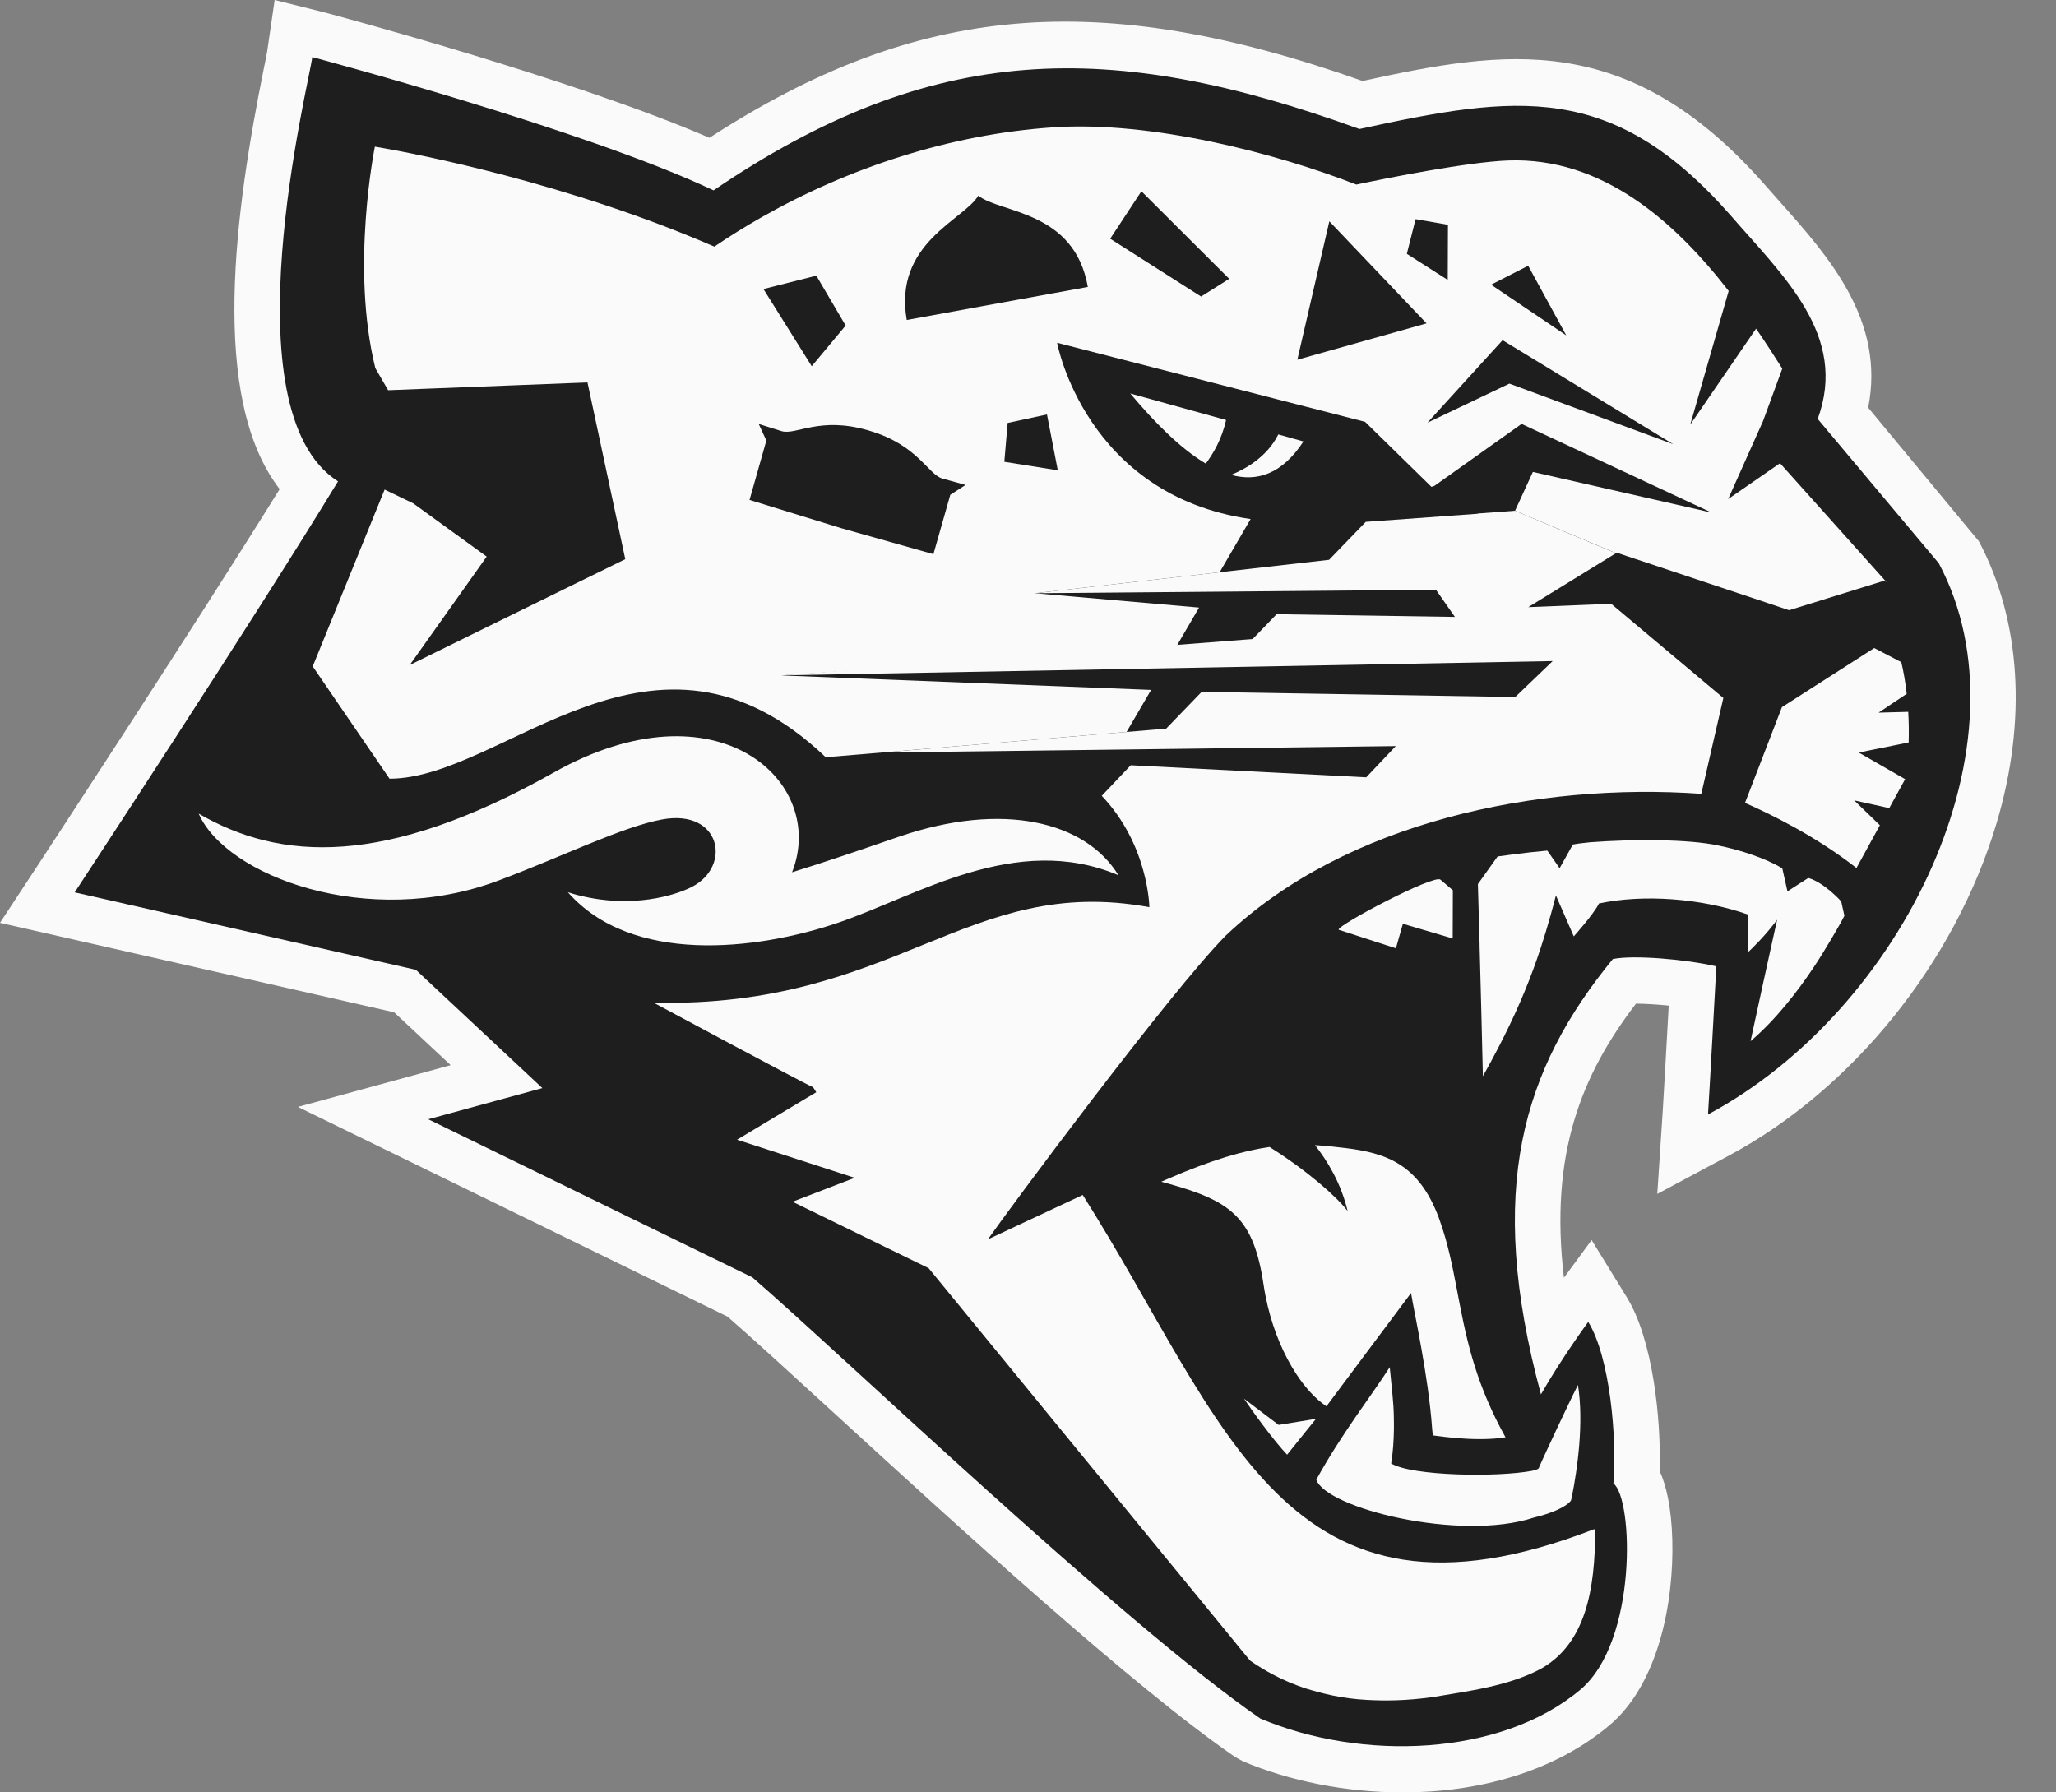 <?xml version="1.0" encoding="UTF-8"?> <svg xmlns="http://www.w3.org/2000/svg" width="39" height="34" viewBox="0 0 39 34" fill="none"><rect x="0" y="0" width="39" height="34" fill="#808080" stroke="none"/> <path d="M37.536 10.266L35.437 7.733C35.767 6.081 34.678 4.858 33.787 3.856L33.475 3.503C30.874 0.544 28.531 0.953 25.846 1.536C20.836 -0.235 17.41 0.055 13.457 2.614C10.867 1.493 6.344 0.286 6.142 0.232L5.21 0L5.069 0.968C5.061 1.025 5.038 1.136 5.006 1.292C4.466 3.966 3.96 7.537 5.305 9.278C3.646 11.953 0.732 16.39 0.701 16.438L0 17.505L7.476 19.202L8.549 20.205L5.651 20.997L13.799 24.974C14.257 25.372 14.961 26.016 15.795 26.78C18.197 28.979 21.487 31.991 23.425 33.326L23.577 33.41C24.456 33.782 25.524 34 26.605 34C28.021 34 29.46 33.625 30.527 32.729C31.456 31.948 31.753 30.401 31.722 29.214C31.705 28.577 31.602 28.169 31.482 27.904C31.511 26.911 31.352 25.408 30.859 24.608L30.191 23.523L29.666 24.237C29.389 21.891 29.998 20.39 31.033 19.038C31.202 19.04 31.425 19.052 31.654 19.075C31.613 19.811 31.557 20.813 31.54 21.081L31.437 22.647L32.801 21.917C35.143 20.664 37.086 18.25 37.872 15.617C38.454 13.668 38.335 11.768 37.536 10.266L37.536 10.266Z" fill="#FAFAFA"></path> <path d="M36.777 10.685L34.48 7.947C35.06 6.365 33.834 5.246 32.831 4.089C30.58 1.527 28.751 1.802 25.787 2.447C21.065 0.734 17.695 0.784 13.535 3.611C11.099 2.458 5.924 1.083 5.924 1.083C5.861 1.59 4.298 7.785 6.412 9.131C4.841 11.714 1.417 16.927 1.417 16.927L7.888 18.396L10.288 20.64L8.124 21.231L14.271 24.23C15.916 25.648 21.29 30.795 23.907 32.599C25.82 33.408 28.463 33.324 29.977 32.052C31.067 31.136 30.983 28.424 30.605 28.14C30.675 27.271 30.537 25.739 30.127 25.075C30.127 25.075 29.617 25.77 29.23 26.45C28.175 22.545 28.89 20.274 30.594 18.192C30.981 18.112 31.975 18.195 32.557 18.331C32.542 18.61 32.426 20.729 32.399 21.14C36.108 19.155 38.571 14.056 36.777 10.685L36.777 10.685Z" fill="#1E1E1E"></path> <path d="M14.818 12.812L22.297 12.293L22.745 11.525L19.629 11.253H19.63L23.135 10.855L23.723 9.846C20.585 9.394 20.052 6.502 20.052 6.502L25.894 8.002L27.153 9.235L27.208 9.217L28.863 8.041L32.467 9.723L29.077 8.952L28.739 9.688L30.626 10.482L30.656 10.492L30.668 10.485L30.668 10.485H30.669L32.671 11.152L32.743 11.176L33.938 11.575L35.744 11.015L35.785 11.042L33.929 8.97L33.765 8.787L32.781 9.467L33.137 8.671L33.443 7.987L33.808 6.992C33.656 6.751 33.491 6.496 33.311 6.234L32.062 8.055L32.791 5.519C31.772 4.207 30.398 2.978 28.608 3.044C27.846 3.072 26.332 3.373 25.728 3.501C24.196 2.903 21.836 2.291 19.982 2.415C18.009 2.547 16.082 3.192 14.446 4.121C14.136 4.297 13.838 4.483 13.55 4.678C13.214 4.532 12.877 4.396 12.543 4.269C9.723 3.198 7.111 2.782 7.111 2.782C7.111 2.782 6.645 5.069 7.12 6.984L7.362 7.402L8.024 7.376L10.876 7.265L11.144 7.255L11.861 10.607L11.209 10.927L10.906 11.075L9.935 11.552L9.843 11.597L7.772 12.615L8.922 10.995L9.232 10.558L7.84 9.549L7.296 9.287L7.104 9.758L5.932 12.641V12.641L7.389 14.771C9.566 14.771 12.399 11.253 15.663 14.364L21.37 13.884L21.835 13.087L14.819 12.812H14.818H14.818Z" fill="#FAFAFA"></path> <path d="M28.632 7.277L31.739 8.426L28.502 6.453L27.077 8.018L28.632 7.277Z" fill="#1E1E1E"></path> <path d="M27.06 6.134L24.609 6.824L25.216 4.198L27.06 6.134Z" fill="#1E1E1E"></path> <path d="M27.466 4.264L27.462 5.31L26.686 4.815L26.852 4.157L27.466 4.264Z" fill="#1E1E1E"></path> <path d="M23.317 5.289L22.783 5.625L21.059 4.528L21.651 3.628L23.317 5.289Z" fill="#1E1E1E"></path> <path d="M28.284 5.4L28.988 5.041L29.71 6.362L28.284 5.4Z" fill="#1E1E1E"></path> <path d="M18.558 3.711C18.287 4.171 16.944 4.611 17.2 6.07L18.917 5.756L20.635 5.443C20.378 3.984 18.968 4.046 18.558 3.711V3.711Z" fill="#1E1E1E"></path> <path d="M16.041 6.175L15.398 6.947L14.482 5.483L15.485 5.229L16.041 6.175Z" fill="#1E1E1E"></path> <path d="M19.86 7.862L20.065 8.921L19.051 8.76L19.114 8.023L19.86 7.862Z" fill="#1E1E1E"></path> <path d="M28.229 26.598C28.199 26.531 28.172 26.464 28.146 26.398C28.06 26.183 27.99 25.974 27.931 25.773C27.649 24.812 27.61 23.993 27.314 23.162C27.307 23.143 27.301 23.124 27.294 23.104C26.918 22.089 26.303 21.872 25.519 21.777C25.324 21.753 25.136 21.733 24.944 21.722C25.177 22.017 25.437 22.441 25.563 22.972C25.362 22.706 24.794 22.203 24.081 21.757C23.58 21.829 22.979 22.003 22.152 22.362C22.111 22.379 22.069 22.397 22.028 22.416C22.078 22.429 22.126 22.442 22.174 22.456C23.359 22.786 23.782 23.105 23.97 24.378C23.99 24.515 24.017 24.649 24.049 24.781C24.165 25.264 24.355 25.703 24.581 26.052C24.757 26.322 24.955 26.538 25.161 26.676L25.358 26.412L25.882 25.71L26.766 24.527C26.824 24.899 27.094 26.081 27.167 27.113C27.17 27.155 27.177 27.192 27.18 27.228C27.326 27.248 27.472 27.265 27.615 27.278C27.916 27.303 28.204 27.307 28.449 27.279C28.485 27.274 28.523 27.269 28.558 27.264C28.429 27.033 28.321 26.812 28.229 26.598H28.229Z" fill="#FAFAFA"></path> <path d="M24.725 8.374L24.248 8.241C24.033 8.671 23.619 8.9 23.352 9.008C23.846 9.143 24.319 8.995 24.725 8.374V8.374Z" fill="#FAFAFA"></path> <path d="M22.872 8.794C23.014 8.606 23.179 8.324 23.257 7.967L21.44 7.464C21.893 8.004 22.385 8.504 22.872 8.794V8.794Z" fill="#FAFAFA"></path> <path d="M34.926 17.099C34.926 17.099 34.605 16.74 34.301 16.654L34.078 16.797L33.906 16.908C33.891 16.841 33.84 16.614 33.808 16.471C33.493 16.282 33.029 16.127 32.592 16.038V16.044V16.038C32.032 15.916 30.966 15.916 30.163 15.977C30.035 15.989 29.923 16.003 29.835 16.02L29.681 16.296V16.296L29.584 16.469C29.546 16.414 29.447 16.272 29.351 16.135C28.949 16.169 28.408 16.246 28.408 16.246L28.034 16.77C28.034 16.77 28.048 17.256 28.067 17.929H28.066C28.084 18.593 28.112 19.644 28.129 20.414C28.23 20.234 28.324 20.062 28.411 19.894C28.733 19.276 28.967 18.729 29.154 18.193C29.179 18.12 29.204 18.047 29.228 17.974C29.292 17.779 29.351 17.584 29.406 17.386L29.407 17.385C29.444 17.253 29.479 17.12 29.514 16.985C29.522 17.004 29.853 17.762 29.853 17.762C29.853 17.762 30.233 17.338 30.331 17.138C31.163 16.96 32.267 17.035 33.16 17.349C33.16 17.349 33.162 17.652 33.164 17.902L33.165 17.901C33.165 17.954 33.165 18.007 33.166 18.055C33.209 18.015 33.254 17.972 33.383 17.837C33.499 17.713 33.611 17.58 33.71 17.447V17.448C33.71 17.448 33.679 17.588 33.627 17.82C33.555 18.146 33.336 19.142 33.206 19.75C33.676 19.352 34.09 18.817 34.4 18.354C34.632 18.009 34.92 17.496 34.928 17.482C34.966 17.411 34.986 17.371 34.986 17.371L34.926 17.099L34.926 17.099Z" fill="#FAFAFA"></path> <path d="M36.197 13.503C36.179 13.503 35.733 13.516 35.634 13.518C35.681 13.487 36.096 13.209 36.168 13.161C36.144 12.948 36.11 12.745 36.065 12.56L36.019 12.536H36.018L35.552 12.293L33.801 13.414L33.101 15.23C33.563 15.432 34.433 15.853 35.215 16.465L35.659 15.654L35.171 15.182L35.837 15.329C35.881 15.25 36.077 14.892 36.138 14.78C36.118 14.768 35.329 14.316 35.258 14.275L36.163 14.092V14.092L36.205 14.083C36.211 13.886 36.208 13.692 36.197 13.503V13.503Z" fill="#FAFAFA"></path> <path d="M27.324 16.687C27.215 16.576 25.369 17.546 25.392 17.636L26.052 17.85L26.479 17.988L26.513 17.868H26.513L26.611 17.523L27.556 17.802L27.559 16.887L27.324 16.687H27.324Z" fill="#FAFAFA"></path> <path d="M23.597 26.531C23.751 26.763 24.162 27.329 24.415 27.594C24.627 27.327 24.963 26.914 24.963 26.914C24.97 26.913 24.329 27.017 24.254 27.029L23.597 26.531V26.531Z" fill="#FAFAFA"></path> <path d="M29.057 27.901C28.401 28.023 26.791 28.001 26.389 27.761C26.423 27.551 26.438 27.331 26.441 27.106C26.442 27.027 26.441 26.947 26.439 26.867C26.436 26.598 26.398 26.328 26.362 25.934C26.022 26.466 25.445 27.2 24.969 28.068C25.153 28.61 27.7 29.247 29.095 28.787H29.095C29.433 28.707 29.715 28.582 29.8 28.463C29.803 28.45 29.809 28.425 29.817 28.391V28.391C29.923 27.861 30.046 26.984 29.932 26.271C29.834 26.463 29.657 26.836 29.498 27.173V27.174C29.436 27.305 29.23 27.747 29.186 27.854C29.17 27.871 29.124 27.886 29.057 27.901L29.057 27.901Z" fill="#FAFAFA"></path> <path d="M17.874 9.077C17.604 8.998 17.41 8.442 16.494 8.171C16.49 8.17 16.486 8.169 16.482 8.167C16.478 8.166 16.474 8.165 16.47 8.164C15.553 7.894 15.098 8.258 14.828 8.179C14.754 8.156 14.392 8.042 14.392 8.042L14.537 8.357C14.537 8.357 14.233 9.426 14.218 9.483L15.944 10.015L15.956 10.018L15.968 10.022L17.706 10.512C17.722 10.456 18.026 9.386 18.026 9.386L18.315 9.199C18.315 9.199 17.949 9.099 17.874 9.077V9.077Z" fill="#1E1E1E"></path> <path d="M30.562 11.453L28.989 11.517L30.655 10.492C30.627 10.489 28.782 9.703 28.739 9.688L28.031 9.741L28.035 9.745L25.907 9.899C25.88 9.926 25.281 10.548 25.211 10.619C24.509 10.698 20.398 11.166 19.631 11.253C22.04 11.233 27.238 11.187 27.238 11.187L27.598 11.702C27.598 11.702 25.088 11.663 24.216 11.651C24.097 11.775 23.761 12.122 23.761 12.122L14.819 12.811L29.453 12.54L28.742 13.222L22.794 13.124L22.121 13.821L16.74 14.274H16.74L26.476 14.153L25.915 14.745L21.449 14.516L20.899 15.096C21.788 16.029 21.802 17.208 21.802 17.208C18.337 16.574 17.012 19.121 12.399 19.02C12.399 19.02 15.185 20.519 15.424 20.624L15.484 20.718C15.179 20.901 14.244 21.459 13.981 21.619C14.522 21.793 15.658 22.162 16.212 22.342C15.918 22.455 15.348 22.674 15.034 22.796C15.641 23.092 17.016 23.764 17.615 24.056C19.456 26.301 21.625 28.954 23.468 31.201V31.203L23.714 31.501C23.978 31.684 24.32 31.88 24.763 32.027C25.081 32.124 25.448 32.22 25.921 32.245C26.288 32.266 26.675 32.26 27.148 32.196H27.155C27.851 32.078 28.626 31.985 29.247 31.645C30.086 31.158 30.255 30.136 30.259 29.049C30.254 29.04 30.256 29.031 30.242 29.006C24.349 31.287 23.272 26.989 20.538 22.667L18.74 23.509C19.091 23.001 22.203 18.805 23.258 17.74H23.259C25.533 15.586 29.173 14.839 32.272 15.058C32.328 14.816 32.662 13.36 32.69 13.24L30.562 11.453L30.562 11.453Z" fill="#FAFAFA"></path> <path d="M17.054 15.871C16.31 16.127 15.64 16.356 15.025 16.546C15.702 14.823 13.6 12.911 10.502 14.655C7.292 16.462 5.312 16.328 3.769 15.434C4.288 16.616 6.972 17.63 9.447 16.706C10.658 16.253 11.809 15.68 12.565 15.543C13.673 15.343 13.887 16.43 13.125 16.823C12.801 16.989 11.995 17.231 11.018 16.993C10.994 16.987 10.97 16.982 10.946 16.976C10.889 16.96 10.831 16.944 10.772 16.925C11.98 18.3 14.346 18.03 15.895 17.504C17.378 17.001 19.27 15.778 21.215 16.602C20.595 15.585 19.026 15.195 17.054 15.871L17.054 15.871Z" fill="#FAFAFA"></path> </svg> 